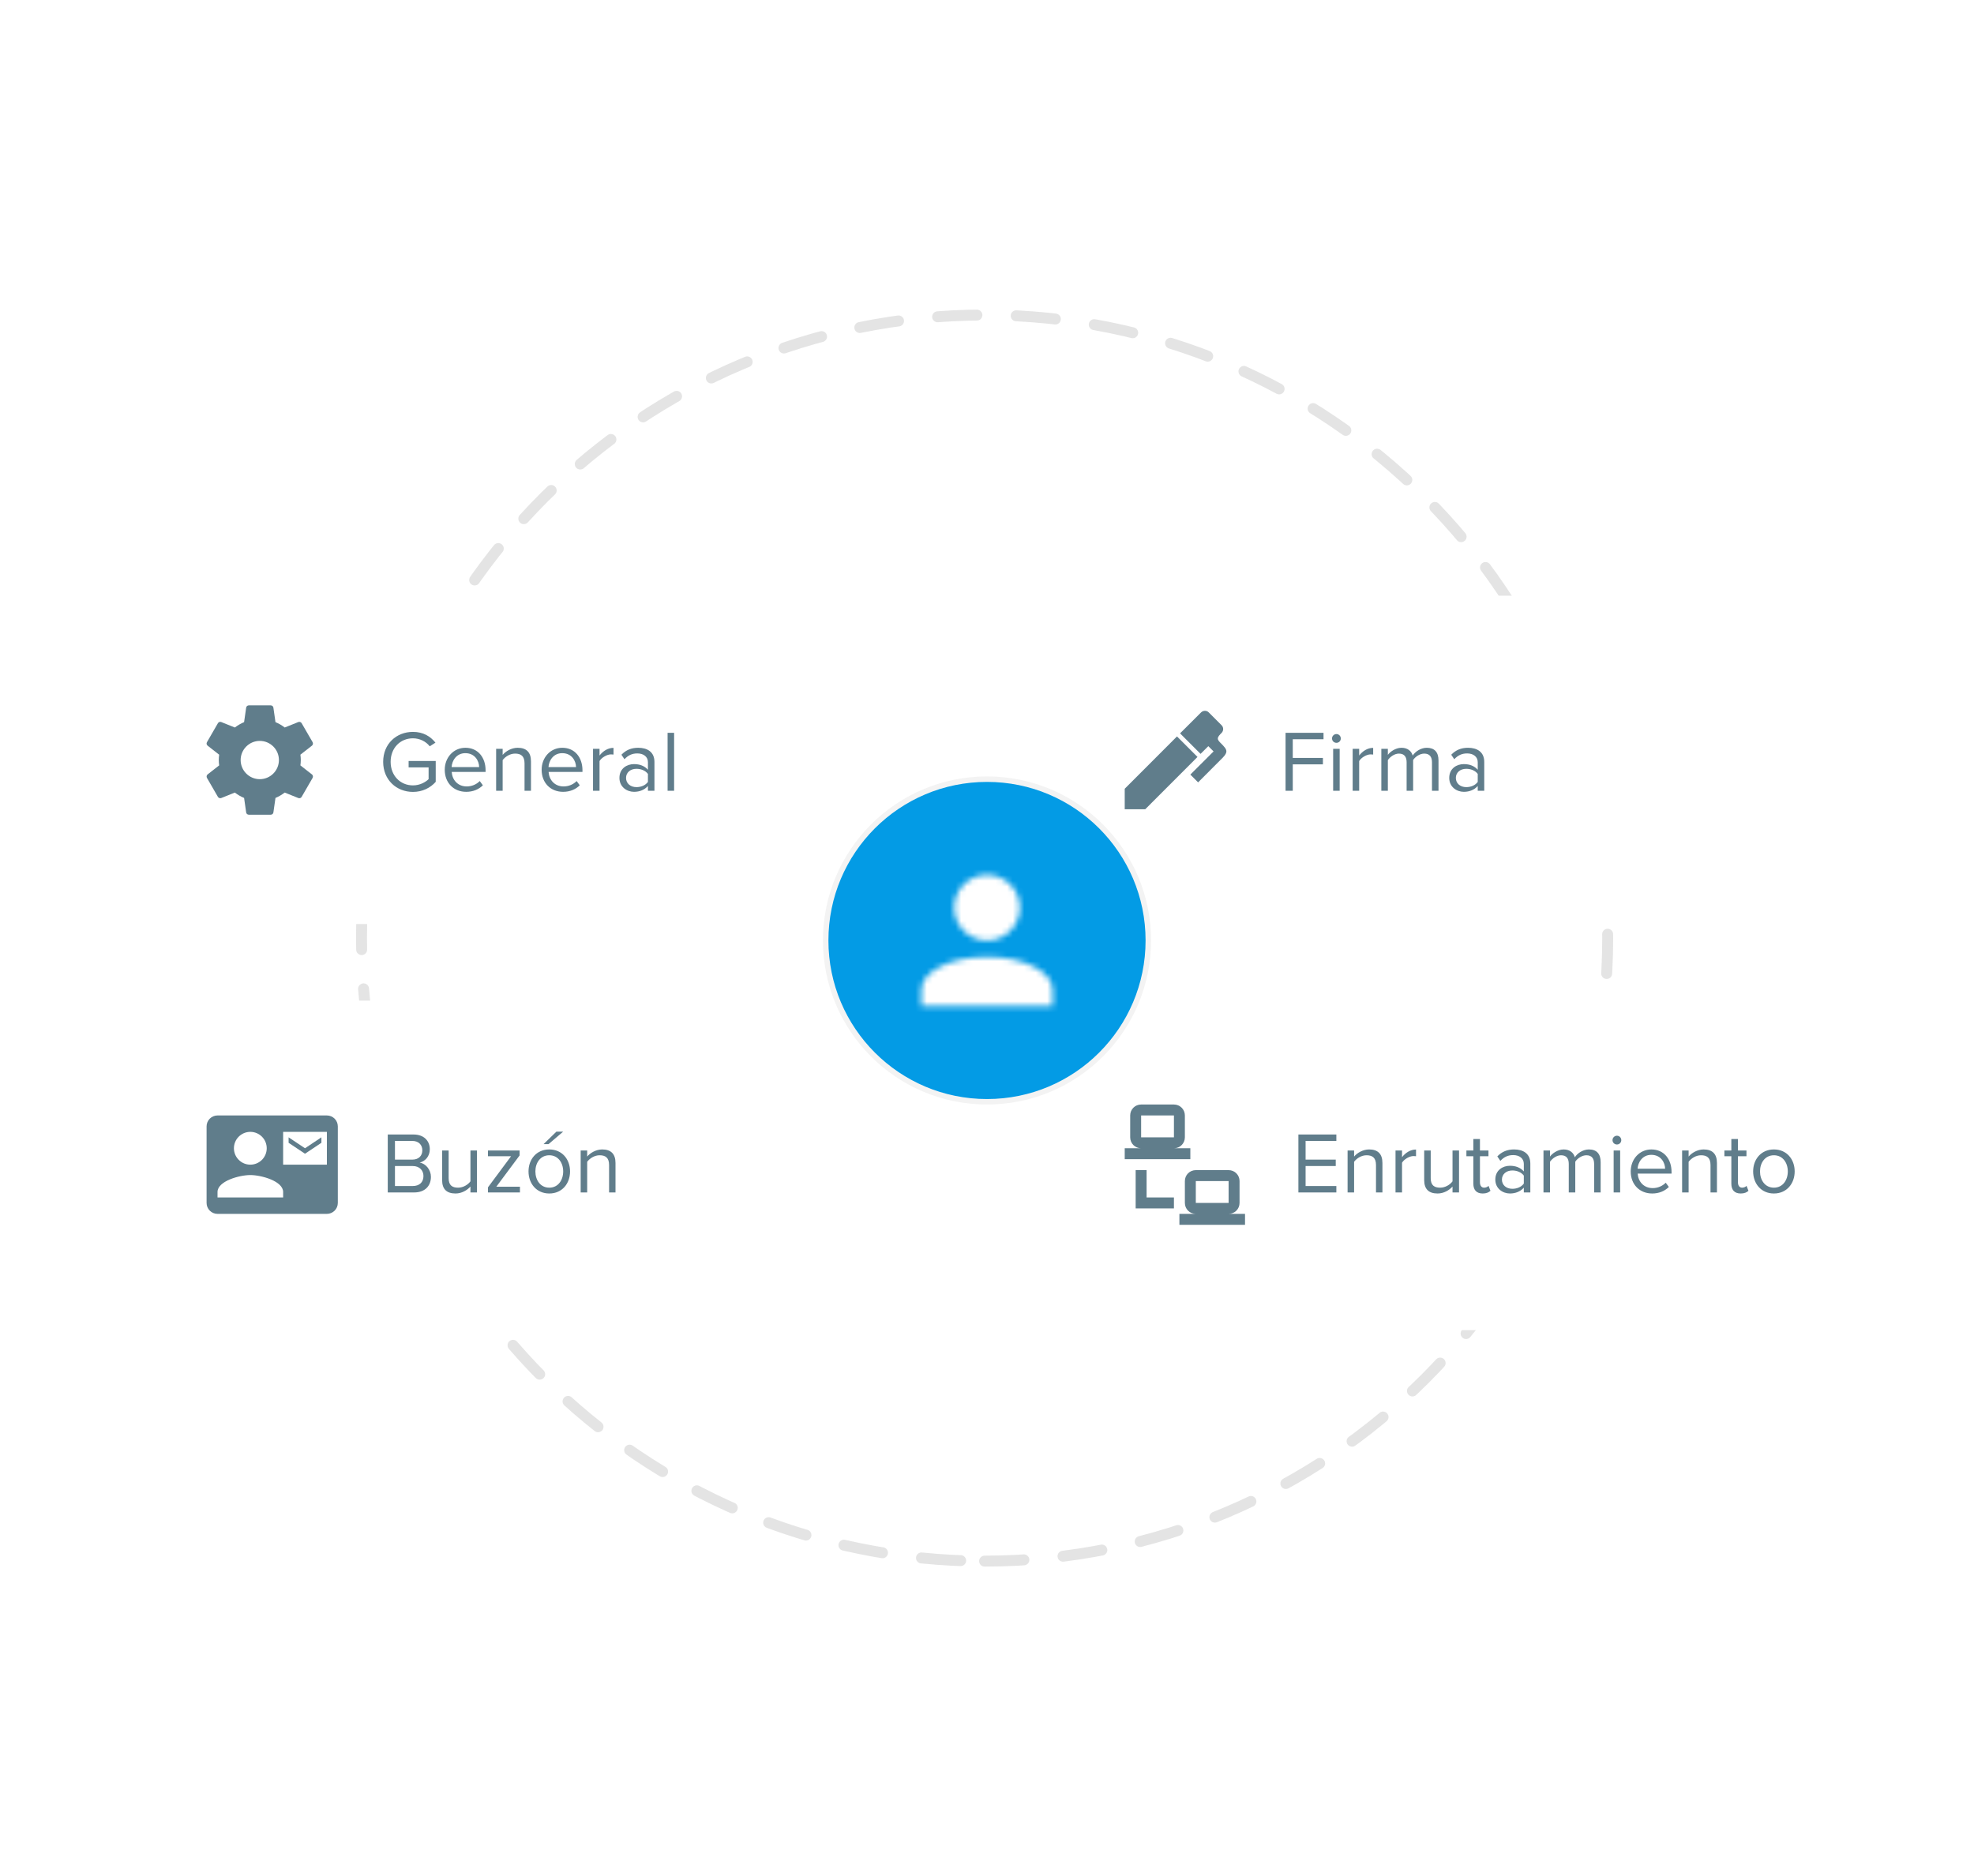 <svg width="344" height="327" viewBox="0 0 344 327" fill="none" xmlns="http://www.w3.org/2000/svg">
<path opacity="0.8" d="M171.582 272.062C231.55 272.062 280.164 223.449 280.164 163.48C280.164 103.512 231.55 54.898 171.582 54.898C111.613 54.898 62.999 103.512 62.999 163.48C62.999 223.449 111.613 272.062 171.582 272.062Z" stroke="#DDDDDD" stroke-width="1.906" stroke-linecap="round" stroke-dasharray="6.85 6.85"/>
<g filter="url(#filter0_d_213_12491)">
<path d="M161.302 100.055H25.698C23.656 100.055 22 101.335 22 102.913V154.37C22 155.949 23.656 157.229 25.698 157.229H161.302C163.344 157.229 165 155.949 165 154.37V102.913C165 101.335 163.344 100.055 161.302 100.055Z" fill="white"/>
<path d="M52.351 129.576C52.389 129.271 52.418 128.966 52.418 128.642C52.418 128.318 52.389 128.013 52.351 127.709L54.362 126.136C54.543 125.993 54.591 125.736 54.476 125.526L52.57 122.229C52.456 122.02 52.199 121.943 51.989 122.02L49.616 122.973C49.121 122.591 48.587 122.277 48.006 122.039L47.644 119.514C47.615 119.285 47.415 119.113 47.177 119.113H43.365C43.127 119.113 42.927 119.285 42.898 119.514L42.536 122.039C41.955 122.277 41.421 122.601 40.926 122.973L38.553 122.02C38.334 121.934 38.086 122.02 37.972 122.229L36.066 125.526C35.942 125.736 35.999 125.993 36.18 126.136L38.191 127.709C38.153 128.013 38.124 128.328 38.124 128.642C38.124 128.957 38.153 129.271 38.191 129.576L36.18 131.149C35.999 131.291 35.952 131.549 36.066 131.758L37.972 135.055C38.086 135.265 38.343 135.341 38.553 135.265L40.926 134.312C41.421 134.693 41.955 135.008 42.536 135.246L42.898 137.771C42.927 138 43.127 138.171 43.365 138.171H47.177C47.415 138.171 47.615 138 47.644 137.771L48.006 135.246C48.587 135.008 49.121 134.684 49.616 134.312L51.989 135.265C52.208 135.351 52.456 135.265 52.57 135.055L54.476 131.758C54.591 131.549 54.543 131.291 54.362 131.149L52.351 129.576ZM45.271 131.978C43.432 131.978 41.936 130.481 41.936 128.642C41.936 126.803 43.432 125.307 45.271 125.307C47.11 125.307 48.606 126.803 48.606 128.642C48.606 130.481 47.11 131.978 45.271 131.978Z" fill="#607D8B"/>
<path d="M71.965 134.197C69.088 134.197 66.772 132.092 66.772 128.959C66.772 125.81 69.088 123.736 71.965 123.736C73.766 123.736 75.008 124.523 75.886 125.613L74.887 126.249C74.251 125.431 73.176 124.856 71.965 124.856C69.754 124.856 68.074 126.536 68.074 128.959C68.074 131.351 69.754 133.061 71.965 133.061C73.176 133.061 74.175 132.486 74.69 131.971V129.928H71.208V128.807H75.931V132.441C74.993 133.5 73.615 134.197 71.965 134.197ZM81.244 134.182C79.064 134.182 77.504 132.622 77.504 130.336C77.504 128.217 79.018 126.506 81.107 126.506C83.318 126.506 84.62 128.232 84.62 130.427V130.715H78.715C78.806 132.092 79.76 133.243 81.335 133.243C82.182 133.243 83.015 132.91 83.605 132.304L84.15 133.046C83.409 133.773 82.424 134.182 81.244 134.182ZM83.499 129.867C83.484 128.792 82.758 127.445 81.092 127.445C79.533 127.445 78.761 128.762 78.7 129.867H83.499ZM92.53 134H91.409V129.216C91.409 127.914 90.743 127.52 89.759 127.52C88.866 127.52 88.033 128.065 87.594 128.656V134H86.459V126.688H87.594V127.747C88.109 127.127 89.108 126.506 90.213 126.506C91.727 126.506 92.53 127.278 92.53 128.868V134ZM98.127 134.182C95.947 134.182 94.388 132.622 94.388 130.336C94.388 128.217 95.902 126.506 97.991 126.506C100.202 126.506 101.504 128.232 101.504 130.427V130.715H95.599C95.69 132.092 96.644 133.243 98.218 133.243C99.066 133.243 99.899 132.91 100.489 132.304L101.034 133.046C100.292 133.773 99.308 134.182 98.127 134.182ZM100.383 129.867C100.368 128.792 99.641 127.445 97.976 127.445C96.417 127.445 95.645 128.762 95.584 129.867H100.383ZM104.478 134H103.343V126.688H104.478V127.853C105.069 127.096 105.916 126.521 106.915 126.521V127.687C106.779 127.672 106.643 127.657 106.476 127.657C105.765 127.657 104.811 128.232 104.478 128.822V134ZM114.047 134H112.912V133.167C112.321 133.833 111.474 134.182 110.49 134.182C109.263 134.182 107.946 133.349 107.946 131.759C107.946 130.109 109.248 129.352 110.49 129.352C111.489 129.352 112.321 129.67 112.912 130.336V129.019C112.912 128.05 112.125 127.49 111.065 127.49C110.187 127.49 109.475 127.793 108.824 128.504L108.294 127.717C109.082 126.9 110.02 126.506 111.216 126.506C112.776 126.506 114.047 127.202 114.047 128.974V134ZM110.913 133.364C111.701 133.364 112.473 133.061 112.912 132.456V131.063C112.473 130.473 111.701 130.17 110.913 130.17C109.839 130.17 109.097 130.836 109.097 131.759C109.097 132.698 109.839 133.364 110.913 133.364ZM117.474 134H116.338V123.902H117.474V134Z" fill="#607D8B"/>
</g>
<g filter="url(#filter1_d_213_12491)">
<path d="M318.302 100H182.698C180.656 100 179 101.276 179 102.85V154.15C179 155.724 180.656 157 182.698 157H318.302C320.344 157 322 155.724 322 154.15V102.85C322 101.276 320.344 100 318.302 100Z" fill="white"/>
<path d="M212.876 123.919C212.552 124.243 212.238 124.558 212.228 124.872C212.199 125.177 212.523 125.492 212.828 125.787C213.286 126.264 213.734 126.692 213.715 127.158C213.696 127.625 213.21 128.111 212.724 128.588L208.788 132.533L207.435 131.18L211.485 127.14L210.57 126.226L209.217 127.568L205.643 123.995L209.303 120.345C209.674 119.973 210.294 119.973 210.646 120.345L212.876 122.576C213.248 122.928 213.248 123.548 212.876 123.919ZM196 133.648L205.11 124.528L208.683 128.102L199.573 137.222H196V133.648Z" fill="#607D8B"/>
<path d="M225.285 134H224.029V123.902H230.644V125.022H225.285V128.277H230.538V129.398H225.285V134ZM232.897 125.643C232.473 125.643 232.125 125.31 232.125 124.886C232.125 124.462 232.473 124.114 232.897 124.114C233.321 124.114 233.654 124.462 233.654 124.886C233.654 125.31 233.321 125.643 232.897 125.643ZM233.457 134H232.322V126.688H233.457V134ZM236.857 134H235.722V126.688H236.857V127.853C237.448 127.096 238.296 126.521 239.295 126.521V127.687C239.159 127.672 239.022 127.657 238.856 127.657C238.144 127.657 237.19 128.232 236.857 128.822V134ZM250.681 134H249.545V129.034C249.545 128.111 249.152 127.52 248.198 127.52C247.441 127.52 246.639 128.05 246.26 128.641V134H245.125V129.034C245.125 128.111 244.746 127.52 243.777 127.52C243.035 127.52 242.248 128.065 241.855 128.656V134H240.719V126.688H241.855V127.747C242.172 127.278 243.141 126.506 244.231 126.506C245.337 126.506 245.972 127.112 246.184 127.869C246.593 127.202 247.577 126.506 248.637 126.506C249.969 126.506 250.681 127.248 250.681 128.716V134ZM258.653 134H257.518V133.167C256.928 133.833 256.08 134.182 255.096 134.182C253.869 134.182 252.552 133.349 252.552 131.759C252.552 130.109 253.854 129.352 255.096 129.352C256.095 129.352 256.928 129.67 257.518 130.336V129.019C257.518 128.05 256.731 127.49 255.671 127.49C254.793 127.49 254.081 127.793 253.43 128.504L252.9 127.717C253.688 126.9 254.626 126.506 255.822 126.506C257.382 126.506 258.653 127.202 258.653 128.974V134ZM255.52 133.364C256.307 133.364 257.079 133.061 257.518 132.456V131.063C257.079 130.473 256.307 130.17 255.52 130.17C254.445 130.17 253.703 130.836 253.703 131.759C253.703 132.698 254.445 133.364 255.52 133.364Z" fill="#607D8B"/>
</g>
<g filter="url(#filter2_d_213_12491)">
<path d="M162.471 170.57H25C23.421 170.57 22.141 171.85 22.141 173.429V224.886C22.141 226.465 23.421 227.745 25 227.745H162.471C164.05 227.745 165.329 226.465 165.329 224.886V173.429C165.329 171.85 164.05 170.57 162.471 170.57Z" fill="white"/>
<path d="M56.011 195.347V194.394L53.152 196.299L50.294 194.394V195.347L53.152 197.252L56.011 195.347ZM56.964 190.582H37.906C37.4 190.582 36.916 190.783 36.558 191.14C36.201 191.498 36 191.983 36 192.488V205.829C36 206.334 36.201 206.819 36.558 207.176C36.916 207.533 37.4 207.734 37.906 207.734H56.964C57.469 207.734 57.954 207.533 58.312 207.176C58.669 206.819 58.87 206.334 58.87 205.829V192.488C58.87 191.983 58.669 191.498 58.312 191.14C57.954 190.783 57.469 190.582 56.964 190.582ZM43.623 193.441C44.381 193.441 45.109 193.742 45.645 194.278C46.181 194.814 46.482 195.541 46.482 196.299C46.482 197.058 46.181 197.785 45.645 198.321C45.109 198.857 44.381 199.158 43.623 199.158C42.865 199.158 42.138 198.857 41.602 198.321C41.066 197.785 40.764 197.058 40.764 196.299C40.764 195.541 41.066 194.814 41.602 194.278C42.138 193.742 42.865 193.441 43.623 193.441ZM49.341 204.876H37.906V203.923C37.906 202.017 41.718 200.969 43.623 200.969C45.529 200.969 49.341 202.017 49.341 203.923V204.876ZM56.964 199.158H49.341V193.441H56.964" fill="#607D8B"/>
<path d="M72.174 204H67.572V193.902H72.068C73.824 193.902 74.899 194.962 74.899 196.476C74.899 197.747 74.051 198.595 73.128 198.792C74.203 198.959 75.096 200.064 75.096 201.275C75.096 202.895 74.021 204 72.174 204ZM71.856 198.277C72.992 198.277 73.597 197.581 73.597 196.657C73.597 195.749 72.992 195.022 71.856 195.022H68.828V198.277H71.856ZM71.932 202.88C73.098 202.88 73.794 202.214 73.794 201.139C73.794 200.215 73.158 199.398 71.932 199.398H68.828V202.88H71.932ZM83.118 204H81.983V202.971C81.423 203.606 80.469 204.182 79.379 204.182C77.85 204.182 77.047 203.425 77.047 201.85V196.688H78.183V201.502C78.183 202.789 78.834 203.167 79.833 203.167C80.711 203.167 81.559 202.653 81.983 202.062V196.688H83.118V204ZM90.609 204H85.038V203.107L89.065 197.687H85.038V196.688H90.549V197.551L86.491 203.001H90.609V204ZM95.721 204.182C93.496 204.182 92.103 202.456 92.103 200.336C92.103 198.217 93.496 196.506 95.721 196.506C97.947 196.506 99.34 198.217 99.34 200.336C99.34 202.456 97.947 204.182 95.721 204.182ZM95.721 203.167C97.281 203.167 98.144 201.835 98.144 200.336C98.144 198.853 97.281 197.52 95.721 197.52C94.162 197.52 93.299 198.853 93.299 200.336C93.299 201.835 94.162 203.167 95.721 203.167ZM98.144 193.402L95.585 195.583H94.722L96.963 193.402H98.144ZM107.261 204H106.141V199.216C106.141 197.914 105.475 197.52 104.491 197.52C103.598 197.52 102.765 198.065 102.326 198.656V204H101.191V196.688H102.326V197.747C102.841 197.127 103.84 196.506 104.945 196.506C106.459 196.506 107.261 197.278 107.261 198.868V204Z" fill="#607D8B"/>
</g>
<g filter="url(#filter3_d_213_12491)">
<path d="M318.302 171H182.698C180.656 171 179 172.276 179 173.85V225.15C179 226.724 180.656 228 182.698 228H318.302C320.344 228 322 226.724 322 225.15V173.85C322 172.276 320.344 171 318.302 171Z" fill="white"/>
<path d="M198.859 188.676C197.801 188.676 196.953 189.524 196.953 190.582V194.393C196.953 195.451 197.801 196.299 198.859 196.299H196V198.205H207.435V196.299H204.576C205.634 196.299 206.482 195.451 206.482 194.393V190.582C206.482 189.524 205.634 188.676 204.576 188.676H198.859ZM198.859 190.582H204.576V194.393H198.859V190.582ZM197.906 200.111V204.875V206.781H204.576V204.875H199.812V200.111H197.906ZM208.388 200.111C207.33 200.111 206.482 200.959 206.482 202.017V205.828C206.482 206.886 207.33 207.734 208.388 207.734H205.529V209.64H216.964V207.734H214.105C215.163 207.734 216.011 206.886 216.011 205.828V202.017C216.011 200.959 215.163 200.111 214.105 200.111H208.388ZM208.388 202.017H214.105V205.828H208.388V202.017Z" fill="#607D8B"/>
<path d="M232.88 204H226.264V193.902H232.88V195.022H227.52V198.277H232.774V199.398H227.52V202.88H232.88V204ZM240.909 204H239.788V199.216C239.788 197.914 239.122 197.52 238.138 197.52C237.245 197.52 236.412 198.065 235.973 198.656V204H234.838V196.688H235.973V197.747C236.488 197.127 237.487 196.506 238.592 196.506C240.106 196.506 240.909 197.278 240.909 198.868V204ZM244.326 204H243.191V196.688H244.326V197.853C244.917 197.096 245.765 196.521 246.764 196.521V197.687C246.628 197.672 246.491 197.657 246.325 197.657C245.613 197.657 244.66 198.232 244.326 198.822V204ZM254.259 204H253.124V202.971C252.563 203.606 251.61 204.182 250.52 204.182C248.991 204.182 248.188 203.425 248.188 201.85V196.688H249.324V201.502C249.324 202.789 249.975 203.167 250.974 203.167C251.852 203.167 252.7 202.653 253.124 202.062V196.688H254.259V204ZM258.389 204.182C257.299 204.182 256.754 203.561 256.754 202.471V197.687H255.543V196.688H256.754V194.689H257.904V196.688H259.388V197.687H257.904V202.229C257.904 202.774 258.147 203.167 258.631 203.167C258.964 203.167 259.252 203.016 259.403 202.849L259.736 203.712C259.449 203.985 259.04 204.182 258.389 204.182ZM266.684 204H265.549V203.167C264.958 203.833 264.111 204.182 263.127 204.182C261.9 204.182 260.583 203.349 260.583 201.759C260.583 200.109 261.885 199.352 263.127 199.352C264.126 199.352 264.958 199.67 265.549 200.336V199.019C265.549 198.05 264.762 197.49 263.702 197.49C262.824 197.49 262.112 197.793 261.461 198.504L260.931 197.717C261.719 196.9 262.657 196.506 263.853 196.506C265.413 196.506 266.684 197.202 266.684 198.974V204ZM263.55 203.364C264.338 203.364 265.11 203.061 265.549 202.456V201.063C265.11 200.473 264.338 200.17 263.55 200.17C262.476 200.17 261.734 200.836 261.734 201.759C261.734 202.698 262.476 203.364 263.55 203.364ZM278.937 204H277.801V199.034C277.801 198.111 277.408 197.52 276.454 197.52C275.697 197.52 274.895 198.05 274.516 198.641V204H273.381V199.034C273.381 198.111 273.002 197.52 272.033 197.52C271.291 197.52 270.504 198.065 270.111 198.656V204H268.975V196.688H270.111V197.747C270.429 197.278 271.397 196.506 272.487 196.506C273.593 196.506 274.228 197.112 274.44 197.869C274.849 197.202 275.833 196.506 276.893 196.506C278.225 196.506 278.937 197.248 278.937 198.716V204ZM281.777 195.643C281.353 195.643 281.005 195.31 281.005 194.886C281.005 194.462 281.353 194.114 281.777 194.114C282.201 194.114 282.534 194.462 282.534 194.886C282.534 195.31 282.201 195.643 281.777 195.643ZM282.337 204H281.202V196.688H282.337V204ZM287.918 204.182C285.738 204.182 284.178 202.622 284.178 200.336C284.178 198.217 285.692 196.506 287.782 196.506C289.992 196.506 291.294 198.232 291.294 200.427V200.715H285.39C285.48 202.092 286.434 203.243 288.009 203.243C288.856 203.243 289.689 202.91 290.28 202.304L290.825 203.046C290.083 203.773 289.099 204.182 287.918 204.182ZM290.174 199.867C290.158 198.792 289.432 197.445 287.766 197.445C286.207 197.445 285.435 198.762 285.374 199.867H290.174ZM299.204 204H298.084V199.216C298.084 197.914 297.417 197.52 296.433 197.52C295.54 197.52 294.707 198.065 294.268 198.656V204H293.133V196.688H294.268V197.747C294.783 197.127 295.782 196.506 296.888 196.506C298.401 196.506 299.204 197.278 299.204 198.868V204ZM303.348 204.182C302.258 204.182 301.713 203.561 301.713 202.471V197.687H300.502V196.688H301.713V194.689H302.864V196.688H304.348V197.687H302.864V202.229C302.864 202.774 303.106 203.167 303.591 203.167C303.924 203.167 304.211 203.016 304.363 202.849L304.696 203.712C304.408 203.985 303.999 204.182 303.348 204.182ZM309.131 204.182C306.905 204.182 305.512 202.456 305.512 200.336C305.512 198.217 306.905 196.506 309.131 196.506C311.356 196.506 312.749 198.217 312.749 200.336C312.749 202.456 311.356 204.182 309.131 204.182ZM309.131 203.167C310.69 203.167 311.553 201.835 311.553 200.336C311.553 198.853 310.69 197.52 309.131 197.52C307.571 197.52 306.708 198.853 306.708 200.336C306.708 201.835 307.571 203.167 309.131 203.167Z" fill="#607D8B"/>
</g>
<path d="M200.111 163.9C200.111 148.375 187.525 135.789 172 135.789C156.475 135.789 143.889 148.375 143.889 163.9C143.889 179.425 156.475 192.011 172 192.011C187.525 192.011 200.111 179.425 200.111 163.9Z" fill="#039BE5"/>
<mask id="mask0_213_12491" style="mask-type:alpha" maskUnits="userSpaceOnUse" x="160" y="152" width="24" height="24">
<path d="M172 152.465C173.516 152.465 174.97 153.067 176.043 154.139C177.115 155.212 177.718 156.666 177.718 158.182C177.718 159.698 177.115 161.153 176.043 162.225C174.97 163.298 173.516 163.9 172 163.9C170.484 163.9 169.03 163.298 167.957 162.225C166.885 161.153 166.283 159.698 166.283 158.182C166.283 156.666 166.885 155.212 167.957 154.139C169.03 153.067 170.484 152.465 172 152.465ZM172 166.758C178.318 166.758 183.435 169.317 183.435 172.476V175.335H160.565V172.476C160.565 169.317 165.682 166.758 172 166.758Z" fill="white"/>
</mask>
<g mask="url(#mask0_213_12491)">
<path d="M202.493 135.312H143.413V192.487H202.493V135.312Z" fill="white"/>
</g>
<path d="M200.111 163.9C200.111 148.375 187.525 135.789 172 135.789C156.475 135.789 143.889 148.375 143.889 163.9C143.889 179.425 156.475 192.011 172 192.011C187.525 192.011 200.111 179.425 200.111 163.9Z" stroke="#F3F3F3" stroke-width="0.953"/>
<defs>
<filter id="filter0_d_213_12491" x="14.377" y="96.243" width="158.247" height="72.422" filterUnits="userSpaceOnUse" color-interpolation-filters="sRGB">
<feFlood flood-opacity="0" result="BackgroundImageFix"/>
<feColorMatrix in="SourceAlpha" type="matrix" values="0 0 0 0 0 0 0 0 0 0 0 0 0 0 0 0 0 0 127 0" result="hardAlpha"/>
<feOffset dy="3.812"/>
<feGaussianBlur stdDeviation="3.812"/>
<feColorMatrix type="matrix" values="0 0 0 0 0.329 0 0 0 0 0.431 0 0 0 0 0.478 0 0 0 0.24 0"/>
<feBlend mode="multiply" in2="BackgroundImageFix" result="effect1_dropShadow_213_12491"/>
<feBlend mode="normal" in="SourceGraphic" in2="effect1_dropShadow_213_12491" result="shape"/>
</filter>
<filter id="filter1_d_213_12491" x="171.377" y="96.188" width="158.247" height="72.246" filterUnits="userSpaceOnUse" color-interpolation-filters="sRGB">
<feFlood flood-opacity="0" result="BackgroundImageFix"/>
<feColorMatrix in="SourceAlpha" type="matrix" values="0 0 0 0 0 0 0 0 0 0 0 0 0 0 0 0 0 0 127 0" result="hardAlpha"/>
<feOffset dy="3.812"/>
<feGaussianBlur stdDeviation="3.812"/>
<feColorMatrix type="matrix" values="0 0 0 0 0.329 0 0 0 0 0.431 0 0 0 0 0.478 0 0 0 0.24 0"/>
<feBlend mode="multiply" in2="BackgroundImageFix" result="effect1_dropShadow_213_12491"/>
<feBlend mode="normal" in="SourceGraphic" in2="effect1_dropShadow_213_12491" result="shape"/>
</filter>
<filter id="filter2_d_213_12491" x="14.518" y="166.759" width="158.435" height="72.422" filterUnits="userSpaceOnUse" color-interpolation-filters="sRGB">
<feFlood flood-opacity="0" result="BackgroundImageFix"/>
<feColorMatrix in="SourceAlpha" type="matrix" values="0 0 0 0 0 0 0 0 0 0 0 0 0 0 0 0 0 0 127 0" result="hardAlpha"/>
<feOffset dy="3.812"/>
<feGaussianBlur stdDeviation="3.812"/>
<feColorMatrix type="matrix" values="0 0 0 0 0.329 0 0 0 0 0.431 0 0 0 0 0.478 0 0 0 0.24 0"/>
<feBlend mode="multiply" in2="BackgroundImageFix" result="effect1_dropShadow_213_12491"/>
<feBlend mode="normal" in="SourceGraphic" in2="effect1_dropShadow_213_12491" result="shape"/>
</filter>
<filter id="filter3_d_213_12491" x="171.377" y="167.188" width="158.247" height="72.246" filterUnits="userSpaceOnUse" color-interpolation-filters="sRGB">
<feFlood flood-opacity="0" result="BackgroundImageFix"/>
<feColorMatrix in="SourceAlpha" type="matrix" values="0 0 0 0 0 0 0 0 0 0 0 0 0 0 0 0 0 0 127 0" result="hardAlpha"/>
<feOffset dy="3.812"/>
<feGaussianBlur stdDeviation="3.812"/>
<feColorMatrix type="matrix" values="0 0 0 0 0.329 0 0 0 0 0.431 0 0 0 0 0.478 0 0 0 0.24 0"/>
<feBlend mode="multiply" in2="BackgroundImageFix" result="effect1_dropShadow_213_12491"/>
<feBlend mode="normal" in="SourceGraphic" in2="effect1_dropShadow_213_12491" result="shape"/>
</filter>
</defs>
</svg>
